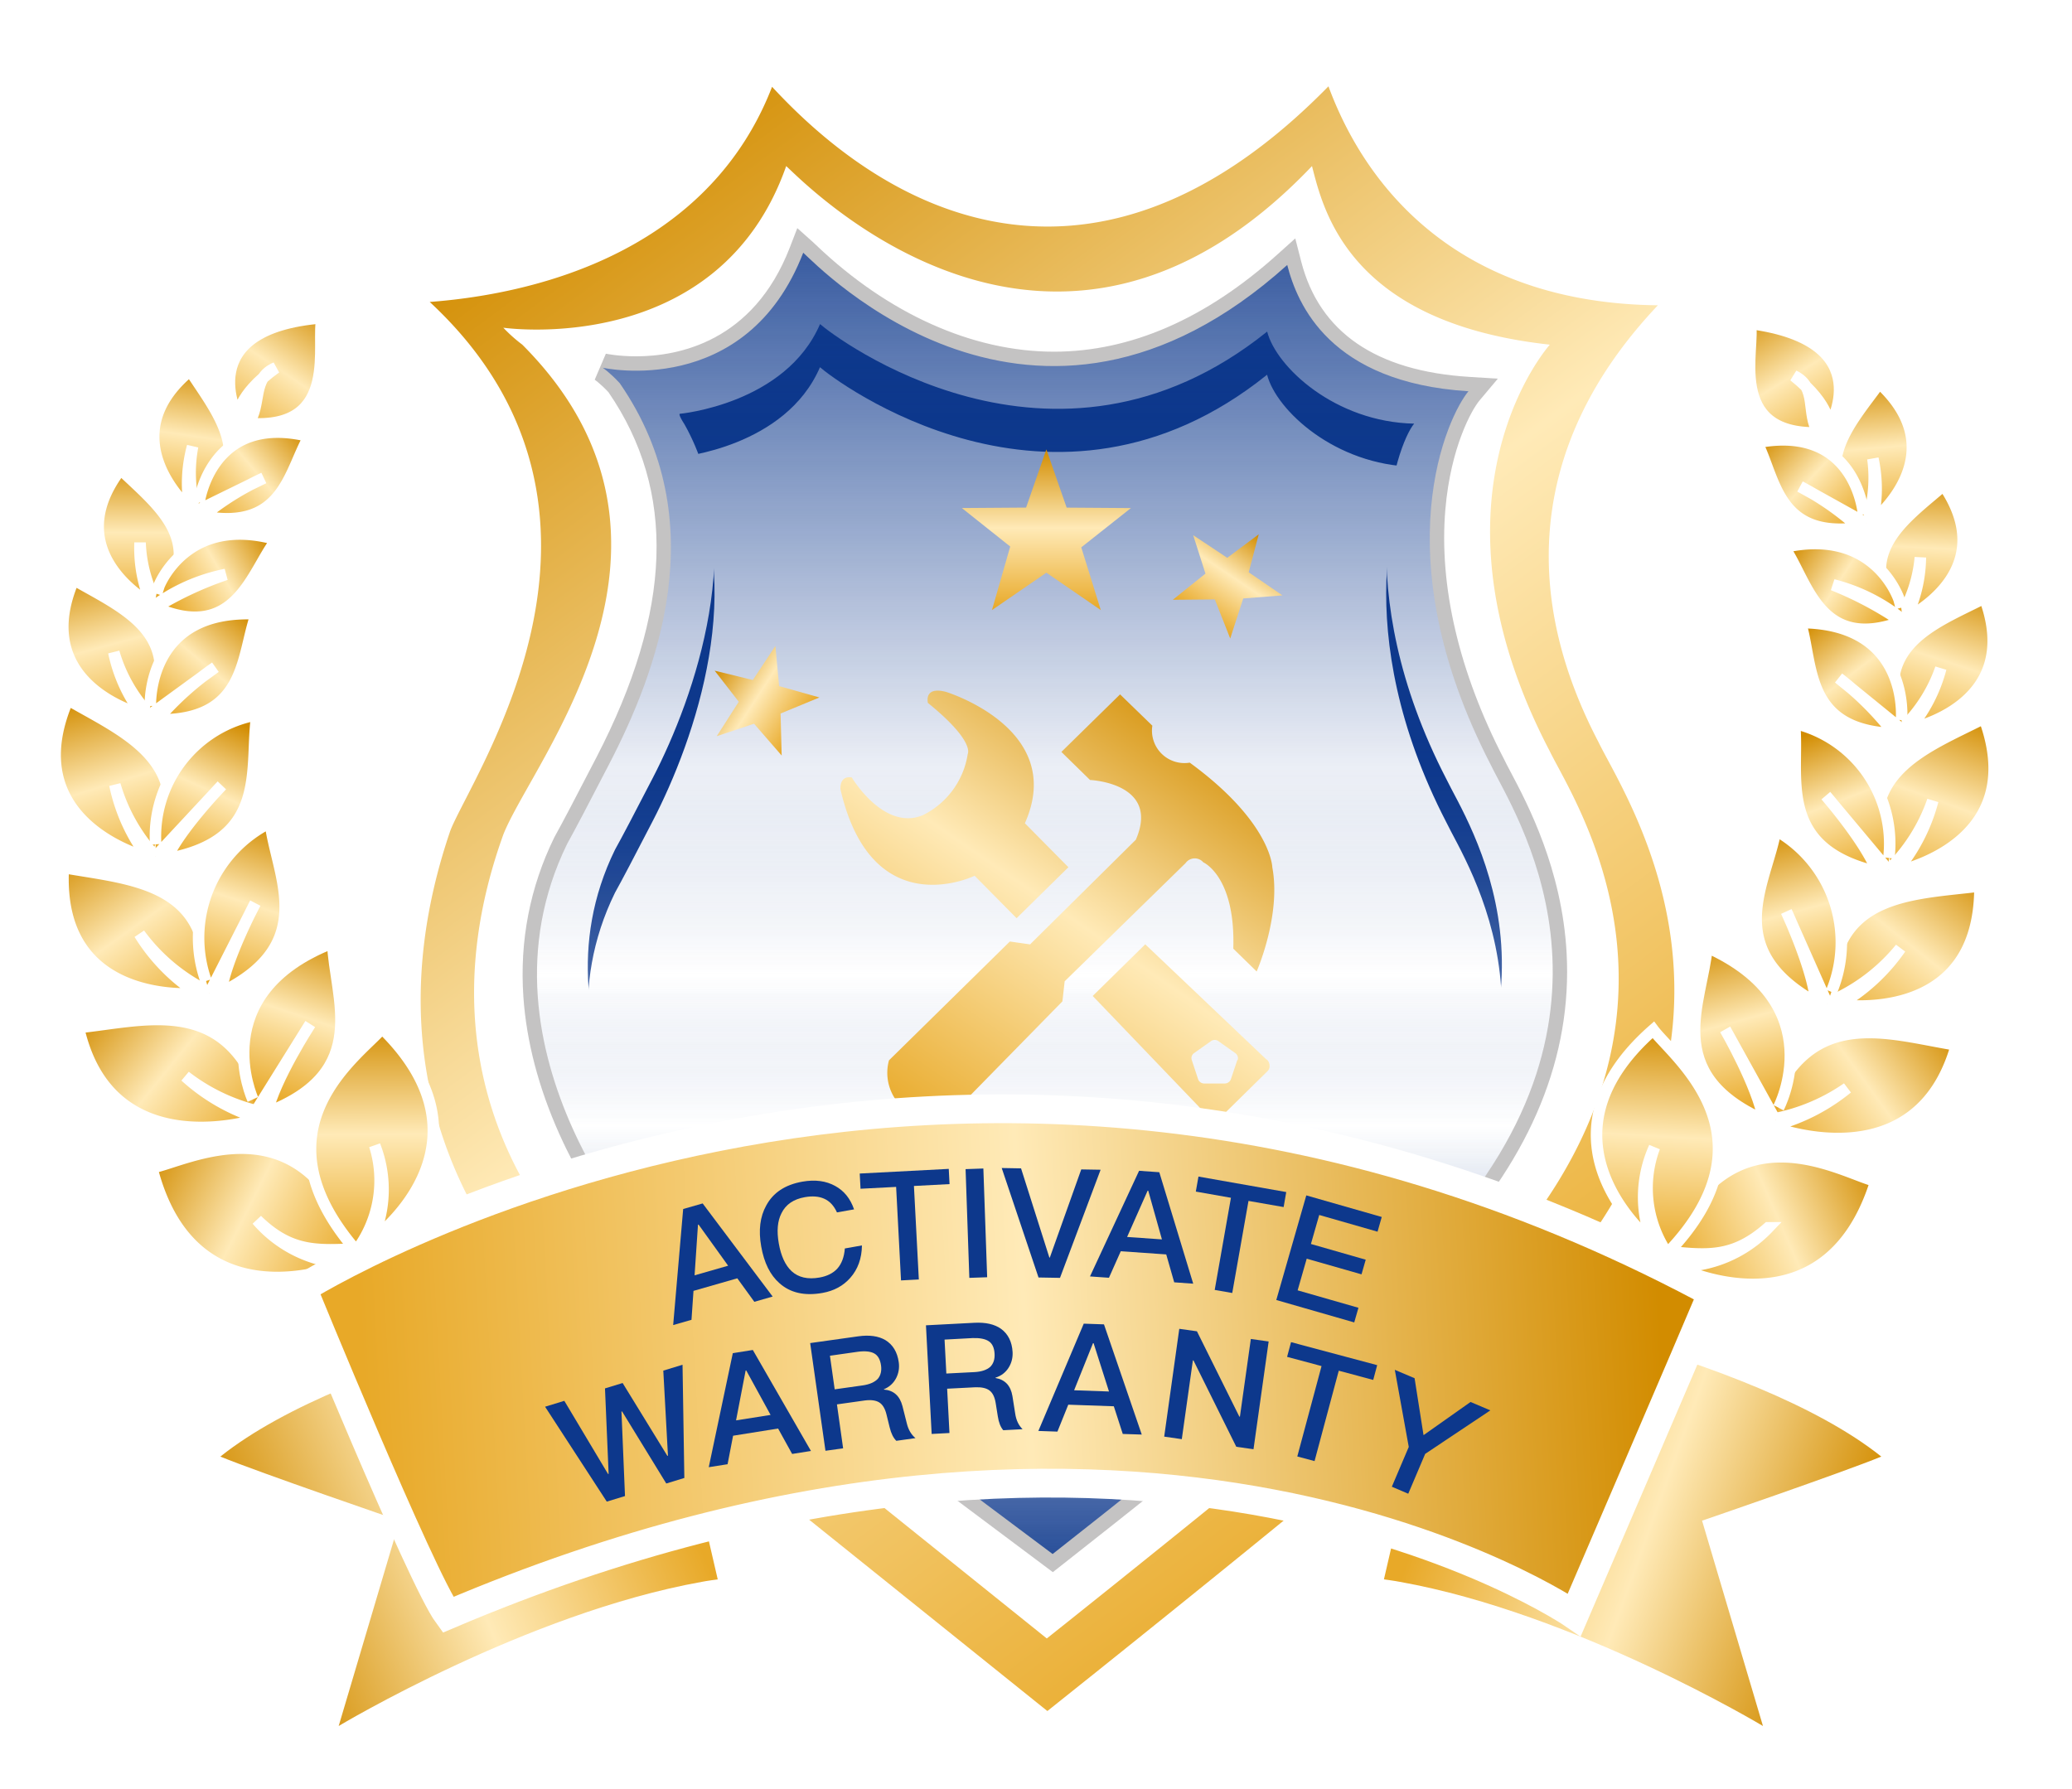 <svg xmlns="http://www.w3.org/2000/svg" xmlns:xlink="http://www.w3.org/1999/xlink" width="144" height="124.341" viewBox="0 0 144 124.341">
  <defs>
    <style>
      .cls-1 {
        fill: rgba(255,255,255,0);
      }

      .cls-10, .cls-11, .cls-12, .cls-13, .cls-14, .cls-15, .cls-16, .cls-17, .cls-18, .cls-19, .cls-2, .cls-20, .cls-21, .cls-22, .cls-23, .cls-24, .cls-25, .cls-26, .cls-27, .cls-28, .cls-29, .cls-30, .cls-31, .cls-32, .cls-33, .cls-34, .cls-35, .cls-36, .cls-41, .cls-7, .cls-8, .cls-9 {
        stroke: #fff;
      }

      .cls-2 {
        stroke-width: 3px;
        fill: url(#linear-gradient);
      }

      .cls-3 {
        fill: #fff;
      }

      .cls-4 {
        fill: url(#linear-gradient-2);
      }

      .cls-5 {
        fill: url(#linear-gradient-3);
      }

      .cls-6 {
        fill: #0d388c;
      }

      .cls-10, .cls-11, .cls-12, .cls-13, .cls-14, .cls-15, .cls-16, .cls-17, .cls-18, .cls-19, .cls-20, .cls-21, .cls-22, .cls-23, .cls-24, .cls-25, .cls-26, .cls-27, .cls-28, .cls-29, .cls-30, .cls-31, .cls-32, .cls-33, .cls-34, .cls-35, .cls-36, .cls-7, .cls-8, .cls-9 {
        stroke-width: 0.8px;
      }

      .cls-7 {
        fill: url(#linear-gradient-4);
      }

      .cls-8 {
        fill: url(#linear-gradient-5);
      }

      .cls-9 {
        fill: url(#linear-gradient-6);
      }

      .cls-10 {
        fill: url(#linear-gradient-7);
      }

      .cls-11 {
        fill: url(#linear-gradient-8);
      }

      .cls-12 {
        fill: url(#linear-gradient-9);
      }

      .cls-13 {
        fill: url(#linear-gradient-10);
      }

      .cls-14 {
        fill: url(#linear-gradient-11);
      }

      .cls-15 {
        fill: url(#linear-gradient-12);
      }

      .cls-16 {
        fill: url(#linear-gradient-13);
      }

      .cls-17 {
        fill: url(#linear-gradient-14);
      }

      .cls-18 {
        fill: url(#linear-gradient-15);
      }

      .cls-19 {
        fill: url(#linear-gradient-16);
      }

      .cls-20 {
        fill: url(#linear-gradient-17);
      }

      .cls-21 {
        fill: url(#linear-gradient-18);
      }

      .cls-22 {
        fill: url(#linear-gradient-19);
      }

      .cls-23 {
        fill: url(#linear-gradient-20);
      }

      .cls-24 {
        fill: url(#linear-gradient-21);
      }

      .cls-25 {
        fill: url(#linear-gradient-22);
      }

      .cls-26 {
        fill: url(#linear-gradient-23);
      }

      .cls-27 {
        fill: url(#linear-gradient-24);
      }

      .cls-28 {
        fill: url(#linear-gradient-25);
      }

      .cls-29 {
        fill: url(#linear-gradient-26);
      }

      .cls-30 {
        fill: url(#linear-gradient-27);
      }

      .cls-31 {
        fill: url(#linear-gradient-28);
      }

      .cls-32 {
        fill: url(#linear-gradient-29);
      }

      .cls-33 {
        fill: url(#linear-gradient-30);
      }

      .cls-34 {
        fill: url(#linear-gradient-31);
      }

      .cls-35 {
        fill: url(#linear-gradient-32);
      }

      .cls-36 {
        fill: url(#linear-gradient-33);
      }

      .cls-37 {
        stroke-linecap: round;
        opacity: 0.9;
        fill: url(#linear-gradient-34);
      }

      .cls-38 {
        fill: url(#linear-gradient-35);
      }

      .cls-39 {
        fill: url(#linear-gradient-36);
      }

      .cls-40 {
        fill: url(#linear-gradient-39);
      }

      .cls-41 {
        stroke-width: 2px;
        fill: url(#linear-gradient-41);
      }

      .cls-42, .cls-43, .cls-44 {
        stroke: none;
      }

      .cls-43 {
        fill: #fff;
      }

      .cls-44 {
        fill: #bebcbc;
      }

      .cls-45 {
        filter: url(#路径_8856);
      }
    </style>
    <linearGradient id="linear-gradient" x1="0.173" y1="0.053" x2="0.731" y2="0.902" gradientUnits="objectBoundingBox">
      <stop offset="0" stop-color="#d28c00"/>
      <stop offset="0.489" stop-color="#ffeab7"/>
      <stop offset="1" stop-color="#e8a928"/>
    </linearGradient>
    <linearGradient id="linear-gradient-2" x1="0.089" y1="0.639" x2="0.867" y2="0.362" xlink:href="#linear-gradient"/>
    <linearGradient id="linear-gradient-3" x1="0.904" y1="0.595" x2="0.148" y2="0.356" xlink:href="#linear-gradient"/>
    <filter id="路径_8856">
      <feOffset dy="3" input="SourceAlpha"/>
      <feGaussianBlur stdDeviation="3" result="blur"/>
      <feFlood flood-color="#001e58" result="color"/>
      <feComposite operator="out" in="SourceGraphic" in2="blur"/>
      <feComposite operator="in" in="color"/>
      <feComposite operator="in" in2="SourceGraphic"/>
    </filter>
    <linearGradient id="linear-gradient-4" x1="0.023" y1="0.067" x2="0.918" y2="0.842" xlink:href="#linear-gradient"/>
    <linearGradient id="linear-gradient-5" x1="0" y1="0" x2="0.965" y2="0.851" xlink:href="#linear-gradient"/>
    <linearGradient id="linear-gradient-6" x1="0.05" y1="0.068" x2="0.976" y2="0.838" xlink:href="#linear-gradient"/>
    <linearGradient id="linear-gradient-7" x1="0" y1="0" x2="0.947" y2="0.846" xlink:href="#linear-gradient"/>
    <linearGradient id="linear-gradient-8" x1="0" y1="0" x2="0.897" y2="0.835" xlink:href="#linear-gradient"/>
    <linearGradient id="linear-gradient-9" x1="0" y1="0" x2="0.965" y2="0.756" xlink:href="#linear-gradient"/>
    <linearGradient id="linear-gradient-10" x1="1" y1="0" x2="0.151" y2="0.928" xlink:href="#linear-gradient"/>
    <linearGradient id="linear-gradient-11" x1="0" y1="0.274" x2="0.981" y2="0.663" xlink:href="#linear-gradient"/>
    <linearGradient id="linear-gradient-12" x1="0.992" y1="0.284" x2="0.056" y2="0.713" xlink:href="#linear-gradient"/>
    <linearGradient id="linear-gradient-13" x1="0.435" y1="-0.021" x2="0.579" y2="0.903" xlink:href="#linear-gradient"/>
    <linearGradient id="linear-gradient-14" x1="0.413" y1="-0.006" x2="0.458" y2="0.939" xlink:href="#linear-gradient"/>
    <linearGradient id="linear-gradient-15" x1="0.422" y1="0.061" x2="0.569" y2="0.928" xlink:href="#linear-gradient"/>
    <linearGradient id="linear-gradient-16" x1="0.46" y1="0.055" x2="0.601" y2="0.936" xlink:href="#linear-gradient"/>
    <linearGradient id="linear-gradient-17" x1="0.363" y1="0.053" x2="0.471" y2="0.91" xlink:href="#linear-gradient"/>
    <linearGradient id="linear-gradient-18" x1="0.404" y1="0.032" x2="0.558" y2="0.947" xlink:href="#linear-gradient"/>
    <linearGradient id="linear-gradient-19" x1="0.023" y1="0.933" x2="0.918" y2="0.158" xlink:href="#linear-gradient"/>
    <linearGradient id="linear-gradient-20" x1="0" y1="1" x2="0.965" y2="0.149" xlink:href="#linear-gradient"/>
    <linearGradient id="linear-gradient-21" x1="0.05" y1="0.932" x2="0.976" y2="0.162" xlink:href="#linear-gradient"/>
    <linearGradient id="linear-gradient-22" x1="0" y1="1" x2="0.947" y2="0.154" xlink:href="#linear-gradient"/>
    <linearGradient id="linear-gradient-23" x1="0" y1="1" x2="0.897" y2="0.165" xlink:href="#linear-gradient"/>
    <linearGradient id="linear-gradient-24" x1="0" y1="1" x2="0.965" y2="0.244" xlink:href="#linear-gradient"/>
    <linearGradient id="linear-gradient-25" x1="0" y1="0" x2="0.849" y2="0.928" xlink:href="#linear-gradient"/>
    <linearGradient id="linear-gradient-26" x1="0" y1="0.726" x2="0.981" y2="0.337" xlink:href="#linear-gradient"/>
    <linearGradient id="linear-gradient-27" x1="0.992" y1="0.716" x2="0.056" y2="0.287" xlink:href="#linear-gradient"/>
    <linearGradient id="linear-gradient-28" x1="0.435" y1="1.021" x2="0.579" y2="0.097" xlink:href="#linear-gradient"/>
    <linearGradient id="linear-gradient-29" x1="0.413" y1="1.006" x2="0.458" y2="0.061" xlink:href="#linear-gradient"/>
    <linearGradient id="linear-gradient-30" x1="0.422" y1="0.939" x2="0.569" y2="0.072" xlink:href="#linear-gradient"/>
    <linearGradient id="linear-gradient-31" x1="0.46" y1="0.945" x2="0.601" y2="0.064" xlink:href="#linear-gradient"/>
    <linearGradient id="linear-gradient-32" x1="0.363" y1="0.947" x2="0.471" y2="0.09" xlink:href="#linear-gradient"/>
    <linearGradient id="linear-gradient-33" x1="0.404" y1="0.968" x2="0.558" y2="0.053" xlink:href="#linear-gradient"/>
    <linearGradient id="linear-gradient-34" x1="0.5" y1="-0.034" x2="0.5" y2="1" gradientUnits="objectBoundingBox">
      <stop offset="0" stop-color="#0d388c"/>
      <stop offset="0.418" stop-color="#0d388c" stop-opacity="0.09"/>
      <stop offset="0.57" stop-color="#fff" stop-opacity="0.251"/>
      <stop offset="0.68" stop-color="#0d388c" stop-opacity="0"/>
      <stop offset="1" stop-color="#0d388c"/>
    </linearGradient>
    <linearGradient id="linear-gradient-35" x1="0.782" y1="0" x2="0.103" y2="0.981" xlink:href="#linear-gradient"/>
    <linearGradient id="linear-gradient-36" x1="0.5" y1="0" x2="0.5" y2="1" xlink:href="#linear-gradient"/>
    <linearGradient id="linear-gradient-39" x1="0.5" y1="1" x2="0.5" y2="0" xlink:href="#linear-gradient"/>
    <linearGradient id="linear-gradient-41" x1="0.969" y1="0.596" x2="0.036" y2="0.623" xlink:href="#linear-gradient"/>
  </defs>
  <g id="组_2173" data-name="组 2173" transform="translate(-1374 -811.023)">
    <rect id="矩形_1458" data-name="矩形 1458" class="cls-1" width="144" height="120" transform="translate(1374 813)"/>
    <g id="组_2133" data-name="组 2133" transform="translate(98.986 -278.884)">
      <path id="路径_8854" data-name="路径 8854" class="cls-2" d="M6072.138-2535.094s22.408,1.336,27.02-16.483c1.337,1.18,18.132,24.5,39.961,0,.891,3.43,5.324,18.266,25.974,16.483-1.782,2.094-16.173,12.92-6.527,31.341,1.938,4.01,13.655,21.25-4.9,41.142-5.947,5.925-34.749,28.8-34.749,28.8L6084.9-2461.14s-16.841-12.852-8.91-36.219c1.315-3.8,14.724-22.3-2.361-36.4A12.024,12.024,0,0,1,6072.138-2535.094Z" transform="translate(-4771.117 3644.577)"/>
      <path id="路径_8855" data-name="路径 8855" class="cls-3" d="M6075.611-2538.856s14.954,2.168,19.66-11.235c1.179,1.041,18.364,19.089,36.542,0,.785,3.024,2.514,10.882,16.528,12.413-1.571,1.846-8.5,12.025,0,28.267,1.709,3.535,12.039,18.736-4.32,36.275-5.245,5.224-30.639,25.394-30.639,25.394l-29.99-24.1s-15.178-11.235-7.78-31.781c2.034-5.19,14.967-20.379,1.316-34.057A10.532,10.532,0,0,1,6075.611-2538.856Z" transform="translate(-4765.618 3651.543)"/>
      <g id="路径_8858" data-name="路径 8858" class="cls-4" transform="translate(-4773.186 3658.22)">
        <path class="cls-42" d="M 6070.049 -2446.154 L 6070.78 -2448.618 L 6074.74 -2461.973 C 6072.251 -2462.831 6065.419 -2465.2 6063.135 -2466.136 L 6061.561 -2466.782 L 6062.89 -2467.843 C 6065.018 -2469.542 6067.956 -2471.187 6071.624 -2472.733 C 6074.527 -2473.956 6077.898 -2475.124 6081.644 -2476.204 C 6088.007 -2478.04 6093.338 -2479.003 6093.392 -2479.012 L 6094.328 -2479.18 L 6094.542 -2478.253 L 6099.055 -2458.751 L 6099.303 -2457.68 L 6098.213 -2457.534 C 6097.911 -2457.494 6097.366 -2457.416 6097.188 -2457.378 L 6097.171 -2457.374 L 6097.154 -2457.371 C 6090.983 -2456.269 6084.55 -2453.643 6080.241 -2451.634 C 6075.548 -2449.447 6072.285 -2447.496 6072.253 -2447.476 L 6070.049 -2446.154 Z"/>
        <path class="cls-43" d="M 6071.738 -2448.334 C 6071.738 -2448.334 6084.811 -2456.182 6096.978 -2458.355 C 6097.261 -2458.416 6098.081 -2458.526 6098.081 -2458.526 L 6093.568 -2478.028 C 6093.568 -2478.028 6072.527 -2474.258 6063.514 -2467.062 C 6066.272 -2465.931 6075.971 -2462.607 6075.971 -2462.607 L 6071.738 -2448.334 M 6068.36 -2443.976 L 6073.509 -2461.34 C 6070.548 -2462.364 6064.823 -2464.363 6062.755 -2465.211 L 6059.608 -2466.502 L 6062.266 -2468.625 C 6066.21 -2471.774 6072.637 -2474.647 6081.367 -2477.165 C 6087.779 -2479.015 6092.996 -2479.958 6093.215 -2479.997 L 6095.087 -2480.332 L 6095.517 -2478.479 L 6100.525 -2456.834 L 6098.345 -2456.543 C 6097.952 -2456.491 6097.509 -2456.424 6097.398 -2456.4 L 6097.33 -2456.387 C 6092.536 -2455.53 6086.78 -2453.577 6080.686 -2450.738 C 6076.036 -2448.572 6072.799 -2446.638 6072.767 -2446.619 L 6068.36 -2443.976 Z"/>
      </g>
      <g id="路径_8853" data-name="路径 8853" class="cls-5" transform="translate(-4692.32 3658.22)">
        <path class="cls-42" d="M 6091.545 -2446.153 L 6089.341 -2447.476 C 6089.303 -2447.499 6086.042 -2449.448 6081.354 -2451.634 C 6077.044 -2453.643 6070.611 -2456.269 6064.44 -2457.371 L 6064.423 -2457.374 L 6064.406 -2457.378 C 6064.229 -2457.416 6063.684 -2457.494 6063.382 -2457.534 L 6062.292 -2457.68 L 6062.54 -2458.751 L 6067.053 -2478.253 L 6067.267 -2479.18 L 6068.203 -2479.012 C 6068.256 -2479.003 6073.588 -2478.04 6079.951 -2476.204 C 6083.697 -2475.124 6087.068 -2473.956 6089.971 -2472.733 C 6093.639 -2471.187 6096.577 -2469.542 6098.705 -2467.843 L 6100.034 -2466.782 L 6098.46 -2466.136 C 6096.175 -2465.2 6089.343 -2462.831 6086.854 -2461.973 L 6090.814 -2448.618 L 6091.545 -2446.153 Z"/>
        <path class="cls-43" d="M 6089.856 -2448.334 L 6085.624 -2462.607 C 6085.624 -2462.607 6095.322 -2465.931 6098.081 -2467.062 C 6089.068 -2474.258 6068.027 -2478.028 6068.027 -2478.028 L 6063.514 -2458.526 C 6063.514 -2458.526 6064.333 -2458.416 6064.616 -2458.355 C 6076.783 -2456.182 6089.856 -2448.334 6089.856 -2448.334 M 6093.235 -2443.972 L 6088.827 -2446.619 C 6088.774 -2446.65 6085.544 -2448.578 6080.909 -2450.738 C 6074.814 -2453.577 6069.059 -2455.53 6064.265 -2456.387 L 6064.196 -2456.4 C 6064.085 -2456.424 6063.643 -2456.491 6063.25 -2456.543 L 6061.07 -2456.834 L 6061.565 -2458.977 L 6066.507 -2480.332 L 6068.379 -2479.997 C 6068.599 -2479.958 6073.815 -2479.015 6080.228 -2477.165 C 6088.958 -2474.647 6095.384 -2471.774 6099.329 -2468.625 L 6101.987 -2466.502 L 6098.839 -2465.211 C 6096.771 -2464.363 6091.046 -2462.364 6088.085 -2461.34 L 6093.235 -2443.972 Z"/>
      </g>
      <g data-type="innerShadowGroup">
        <path id="路径_8856-2" data-name="路径 8856" class="cls-6" d="M6080.646-2542.16s7.349-.668,9.745-6.237c.951.85,16.193,12.484,31.073.522.633,2.468,4.729,6.288,10.217,6.4-1.267,1.507-4.616,11.453,2.239,24.709,1.377,2.885,9.705,15.292-3.483,29.607-4.227,4.264-23.936,19.729-23.936,19.729l-24.939-18.671s-11.8-12.729-5.422-25.758c.521-.936,1.306-2.438,2.621-4.979,2.963-5.719,6.725-16.548,2.216-24.577C6080.489-2542.175,6080.646-2542.16,6080.646-2542.16Z" transform="translate(-4758.385 3660.831)"/>
        <g class="cls-45" transform="matrix(1, 0, 0, 1, 1275.01, 1089.91)">
          <path id="路径_8856-3" data-name="路径 8856" class="cls-3" d="M6080.646-2542.16s7.349-.668,9.745-6.237c.951.85,16.193,12.484,31.073.522.633,2.468,4.729,6.288,10.217,6.4-1.267,1.507-4.616,11.453,2.239,24.709,1.377,2.885,9.705,15.292-3.483,29.607-4.227,4.264-23.936,19.729-23.936,19.729l-24.939-18.671s-11.8-12.729-5.422-25.758c.521-.936,1.306-2.438,2.621-4.979,2.963-5.719,6.725-16.548,2.216-24.577C6080.489-2542.175,6080.646-2542.16,6080.646-2542.16Z" transform="translate(-6033.4 2570.92)"/>
        </g>
      </g>
      <g id="组_2126" data-name="组 2126" transform="translate(287.689 117.145)">
        <path id="路径_8840" data-name="路径 8840" class="cls-7" d="M12.135,7.4S1.515,10.2,0,.21C4.879.05,10.885-1.5,12.613,7.049A13.323,13.323,0,0,1,7.165,4.107,13.453,13.453,0,0,0,12.135,7.4Z" transform="matrix(0.998, -0.07, 0.07, 0.998, 992.762, 1043.981)"/>
        <path id="路径_8842" data-name="路径 8842" class="cls-8" d="M10.969,6.76S1.474,9.861,0,.141C4.747-.014,10.551-1.094,11.434,6.42a12.967,12.967,0,0,1-5.3-2.863A13.09,13.09,0,0,0,10.969,6.76Z" transform="matrix(0.978, 0.208, -0.208, 0.978, 991.756, 1032.926)"/>
        <path id="路径_8844" data-name="路径 8844" class="cls-9" d="M10.547,6.5S1.418,9.481,0,.136C4.565-.013,10.145-1.052,10.994,6.173A12.466,12.466,0,0,1,5.9,3.421,12.585,12.585,0,0,0,10.547,6.5Z" transform="matrix(0.848, 0.53, -0.53, 0.848, 992.119, 1021.284)"/>
        <path id="路径_8847" data-name="路径 8847" class="cls-10" d="M9.007,5.55S1.211,8.1,0,.116C3.9-.011,8.663-.9,9.389,5.271a10.645,10.645,0,0,1-4.353-2.35A10.747,10.747,0,0,0,9.007,5.55Z" transform="matrix(0.848, 0.53, -0.53, 0.848, 992.512, 1012.954)"/>
        <path id="路径_8848" data-name="路径 8848" class="cls-11" d="M8.241,5.078S1.108,7.408,0,.106C3.567-.01,7.927-.822,8.59,4.823A9.74,9.74,0,0,1,4.607,2.673,9.833,9.833,0,0,0,8.241,5.078Z" transform="matrix(0.695, 0.719, -0.719, 0.695, 995.779, 1005.309)"/>
        <path id="路径_8850" data-name="路径 8850" class="cls-12" d="M8.241,5.078S1.108,7.408,0,.106C3.567-.01,7.927-.822,8.59,4.823A9.74,9.74,0,0,1,4.607,2.673,9.833,9.833,0,0,0,8.241,5.078Z" transform="translate(1000.63 998.465) rotate(59)"/>
        <path id="路径_8837" data-name="路径 8837" class="cls-13" d="M6061.794-2524.2s-3.364-6.2,5.859-6.923c-.506,1.6,1.368,7.859-5.142,7.348.939-1.307.2-3.173,1.91-3.871C6061.7-2525.693,6061.794-2524.2,6061.794-2524.2Z" transform="translate(-5057.927 3525.974)"/>
        <path id="路径_8838" data-name="路径 8838" class="cls-14" d="M14.39,6.991S4.457,13.17,0,2.295c2.243-.716,9.718-6.5,14.874,3.605-2.743.527-4.53.884-7.13-1.027A8.676,8.676,0,0,0,14.39,6.991Z" transform="translate(998.194 1051.662) rotate(8)"/>
        <path id="路径_8839" data-name="路径 8839" class="cls-15" d="M1.091,6.865S10.556,12.872,15.013,2C12.769,1.281,5.156-3.966,0,6.141A8.081,8.081,0,0,0,7.269,4.576,8.388,8.388,0,0,1,1.091,6.865Z" transform="translate(1006.399 1057.411) rotate(-68)"/>
        <path id="路径_8841" data-name="路径 8841" class="cls-16" d="M2.85,12.221h0S-3.563,7.173,2.85,0C4.715,3.372,9.4,6.736,4.145,12.58c-.6-2.3-.122-6.835-.122-6.835s-.465,5.385-.619,7.18" transform="matrix(0.891, 0.454, -0.454, 0.891, 1007.909, 1037.003)"/>
        <path id="路径_8843" data-name="路径 8843" class="cls-17" d="M2.293,11.891h0A8.945,8.945,0,0,1,2.293,0c1.815,3.281,6.372,6.554,1.26,12.24-.587-2.233-.12-6.65-.12-6.65l-.6,6.986" transform="matrix(0.927, 0.375, -0.375, 0.927, 1003.98, 1029.074)"/>
        <path id="路径_8845" data-name="路径 8845" class="cls-18" d="M2.2,11.432h0A8.6,8.6,0,0,1,2.2,0C3.95,3.154,8.331,6.3,3.416,11.768,2.852,9.621,3.3,5.375,3.3,5.375s-.435,5.038-.579,6.717" transform="matrix(0.788, 0.616, -0.616, 0.788, 1003.452, 1021.09)"/>
        <path id="路径_8846" data-name="路径 8846" class="cls-19" d="M2.37,9.763h0S-2.963,5.549,2.37,0C3.861,2.694,7.6,5.381,3.4,10.05a20.828,20.828,0,0,1-.1-5.46s-.371,4.3-.494,5.736" transform="translate(1003.59 1013.644) rotate(49)"/>
        <path id="路径_8849" data-name="路径 8849" class="cls-20" d="M2.085,9.156l-.433-.372S-2.213,5.083,1.881,0c1.364,2.465,5.54,5.38,1.054,9.617a24.482,24.482,0,0,1-.2-5.417A12.563,12.563,0,0,0,2.8,9.624" transform="translate(1005.814 1008.537) rotate(67)"/>
        <path id="路径_8851" data-name="路径 8851" class="cls-21" d="M2.217,8.933h0s-4.989-3.94,0-8.933C3.581,2.465,7,4.924,3.163,9.2a19.057,19.057,0,0,1-.09-5s-.34,3.936-.452,5.248" transform="translate(1007.674 1001.195) rotate(59)"/>
      </g>
      <g id="组_2131" data-name="组 2131" transform="translate(1386.459 1111.86) rotate(3)">
        <path id="路径_8840-2" data-name="路径 8840" class="cls-22" d="M12.135.362S1.515-2.44,0,7.55C4.879,7.71,10.885,9.261,12.613.71A13.323,13.323,0,0,0,7.165,3.653,13.453,13.453,0,0,1,12.135.362Z" transform="matrix(-0.998, -0.07, 0.07, -0.998, 26.619, 56.867)"/>
        <path id="路径_8842-2" data-name="路径 8842" class="cls-23" d="M10.969.471S1.474-2.631,0,7.089C4.747,7.244,10.551,8.325,11.434.81a12.967,12.967,0,0,0-5.3,2.863A13.09,13.09,0,0,1,10.969.471Z" transform="matrix(-0.978, 0.208, -0.208, -0.978, 29.67, 45.143)"/>
        <path id="路径_8844-2" data-name="路径 8844" class="cls-24" d="M10.547.453S1.418-2.53,0,6.816C4.565,6.965,10.145,8,10.994.779A12.466,12.466,0,0,0,5.9,3.531,12.585,12.585,0,0,1,10.547.453Z" transform="matrix(-0.848, 0.53, -0.53, -0.848, 31.487, 32.325)"/>
        <path id="路径_8847-2" data-name="路径 8847" class="cls-25" d="M9.007.387S1.211-2.16,0,5.821C3.9,5.948,8.663,6.835,9.389.665a10.645,10.645,0,0,0-4.353,2.35A10.747,10.747,0,0,1,9.007.387Z" transform="matrix(-0.848, 0.53, -0.53, -0.848, 30.556, 23.133)"/>
        <path id="路径_8848-2" data-name="路径 8848" class="cls-26" d="M8.241.354S1.108-1.977,0,5.326c3.567.116,7.927.928,8.59-4.717A9.74,9.74,0,0,0,4.607,2.759,9.833,9.833,0,0,1,8.241.354Z" transform="matrix(-0.695, 0.719, -0.719, -0.695, 28.051, 14.227)"/>
        <path id="路径_8850-2" data-name="路径 8850" class="cls-27" d="M8.241.354S1.108-1.977,0,5.326c3.567.116,7.927.928,8.59-4.717A9.74,9.74,0,0,0,4.607,2.759,9.833,9.833,0,0,1,8.241.354Z" transform="translate(23.949 6.408) rotate(121)"/>
        <path id="路径_8837-2" data-name="路径 8837" class="cls-28" d="M6067.056-2524.2s3.364-6.2-5.859-6.923c.506,1.6-1.368,7.859,5.142,7.348-.939-1.307-.2-3.173-1.91-3.871C6067.154-2525.693,6067.056-2524.2,6067.056-2524.2Z" transform="translate(-6051.001 2531.119)"/>
        <path id="路径_8838-2" data-name="路径 8838" class="cls-29" d="M14.39,1.748S4.457-4.431,0,6.444c2.243.716,9.718,6.5,14.874-3.605-2.743-.527-4.53-.884-7.13,1.027A8.676,8.676,0,0,1,14.39,1.748Z" transform="translate(22.944 65.461) rotate(172)"/>
        <path id="路径_8839-2" data-name="路径 8839" class="cls-30" d="M1.091,1.655s9.465-6.007,13.922,4.868C12.769,7.239,5.156,12.486,0,2.379A8.081,8.081,0,0,1,7.269,3.944,8.388,8.388,0,0,0,1.091,1.655Z" transform="translate(5.624 65.748) rotate(-112)"/>
        <path id="路径_8841-2" data-name="路径 8841" class="cls-31" d="M2.85.7h0s-6.413,5.048,0,12.221C4.715,9.554,9.4,6.19,4.145.345c-.6,2.3-.122,6.835-.122,6.835S3.558,1.795,3.4,0" transform="matrix(-0.891, 0.454, -0.454, -0.891, 17.882, 53.665)"/>
        <path id="路径_8843-2" data-name="路径 8843" class="cls-32" d="M2.293.686h0a8.945,8.945,0,0,0,0,11.891C4.109,9.3,8.665,6.023,3.553.336c-.587,2.233-.12,6.65-.12,6.65L2.831,0" transform="translate(20.654 45.88) rotate(158)"/>
        <path id="路径_8845-2" data-name="路径 8845" class="cls-33" d="M2.2.66h0a8.6,8.6,0,0,0,0,11.432C3.95,8.937,8.331,5.79,3.416.323,2.852,2.471,3.3,6.717,3.3,6.717S2.867,1.679,2.722,0" transform="matrix(-0.788, 0.616, -0.616, -0.788, 23.914, 35.763)"/>
        <path id="路径_8846-2" data-name="路径 8846" class="cls-34" d="M2.37.563h0s-5.333,4.214,0,9.763C3.861,7.632,7.6,4.945,3.4.276a20.828,20.828,0,0,0-.1,5.46S2.935,1.434,2.812,0" transform="translate(24.126 25.564) rotate(131)"/>
        <path id="路径_8849-2" data-name="路径 8849" class="cls-35" d="M2.085.467,1.652.84s-3.865,3.7.229,8.784C3.245,7.159,7.421,4.243,2.935.006a24.482,24.482,0,0,0-.2,5.417A12.563,12.563,0,0,1,2.8,0" transform="matrix(-0.391, 0.921, -0.921, -0.391, 22.967, 17.442)"/>
        <path id="路径_8851-2" data-name="路径 8851" class="cls-36" d="M2.217.515h0s-4.989,3.94,0,8.933C3.581,6.983,7,4.525,3.163.253a19.057,19.057,0,0,0-.089,5S2.734,1.312,2.621,0" transform="translate(20.347 11.207) rotate(121)"/>
      </g>
      <g id="路径_8872" data-name="路径 8872" class="cls-37" transform="translate(-4761.917 3656.305)">
        <path class="cls-42" d="M 6110.094 -2457.744 L 6109.787 -2457.974 L 6082.075 -2478.721 L 6082.039 -2478.749 L 6082.008 -2478.782 C 6081.872 -2478.929 6078.648 -2482.44 6076.25 -2487.799 C 6074.837 -2490.957 6074.015 -2494.096 6073.804 -2497.129 C 6073.541 -2500.936 6074.246 -2504.581 6075.9 -2507.963 L 6075.906 -2507.975 L 6075.912 -2507.987 C 6076.497 -2509.036 6077.384 -2510.736 6078.818 -2513.506 C 6084.21 -2523.916 6084.468 -2532.404 6079.606 -2539.454 C 6078.989 -2540.115 6078.544 -2540.418 6078.54 -2540.421 L 6078.927 -2541.324 C 6078.936 -2541.322 6079.823 -2541.129 6081.14 -2541.129 C 6084.165 -2541.129 6089.635 -2542.153 6092.288 -2549.012 L 6092.548 -2549.686 L 6093.087 -2549.204 C 6093.138 -2549.159 6093.209 -2549.091 6093.308 -2548.996 C 6098.407 -2544.13 6104.396 -2541.451 6110.172 -2541.451 C 6115.626 -2541.451 6120.97 -2543.772 6126.057 -2548.351 L 6126.67 -2548.903 L 6126.875 -2548.103 C 6128.197 -2542.948 6132.282 -2540.121 6139.018 -2539.7 L 6140.007 -2539.638 L 6139.37 -2538.879 C 6138.809 -2538.212 6137.27 -2535.505 6136.885 -2531.052 C 6136.417 -2525.63 6137.839 -2519.536 6141 -2513.426 L 6141.003 -2513.419 L 6141.006 -2513.411 C 6141.122 -2513.17 6141.289 -2512.854 6141.483 -2512.488 C 6142.71 -2510.168 6144.995 -2505.85 6145.308 -2500.138 C 6145.691 -2493.11 6142.915 -2486.32 6137.053 -2479.958 L 6137.046 -2479.951 L 6137.04 -2479.945 C 6132.375 -2475.239 6111.291 -2458.683 6110.396 -2457.98 L 6110.094 -2457.744 Z"/>
        <path class="cls-44" d="M 6092.754 -2548.831 C 6088.796 -2538.598 6078.817 -2540.836 6078.818 -2540.836 C 6078.818 -2540.836 6079.311 -2540.508 6079.997 -2539.768 C 6086.64 -2530.169 6082.554 -2519.632 6079.262 -2513.276 C 6077.801 -2510.453 6076.929 -2508.784 6076.349 -2507.743 C 6069.268 -2493.266 6082.375 -2479.122 6082.375 -2479.122 L 6110.087 -2458.374 C 6110.087 -2458.374 6131.988 -2475.559 6136.685 -2480.297 C 6151.339 -2496.203 6142.086 -2509.99 6140.555 -2513.196 C 6132.938 -2527.926 6137.58 -2537.527 6138.987 -2539.201 C 6129.355 -2539.803 6127.094 -2545.237 6126.391 -2547.979 C 6108.795 -2532.142 6093.81 -2547.887 6092.754 -2548.831 M 6092.342 -2550.54 L 6093.42 -2549.577 C 6093.477 -2549.526 6093.551 -2549.456 6093.653 -2549.358 C 6098.659 -2544.581 6104.526 -2541.951 6110.172 -2541.951 C 6115.499 -2541.951 6120.73 -2544.229 6125.722 -2548.722 L 6126.95 -2549.827 L 6127.36 -2548.227 C 6128.622 -2543.306 6132.554 -2540.605 6139.049 -2540.199 L 6141.028 -2540.075 L 6139.752 -2538.557 C 6139.22 -2537.924 6137.756 -2535.333 6137.383 -2531.008 C 6136.923 -2525.682 6138.327 -2519.681 6141.443 -2513.656 L 6141.458 -2513.627 C 6141.568 -2513.395 6141.733 -2513.083 6141.925 -2512.721 C 6143.082 -2510.535 6145.488 -2505.987 6145.807 -2500.166 C 6146.199 -2492.998 6143.377 -2486.085 6137.42 -2479.619 L 6137.395 -2479.593 C 6132.708 -2474.865 6111.601 -2458.29 6110.704 -2457.587 L 6110.101 -2457.114 L 6109.488 -2457.573 L 6081.703 -2478.375 L 6081.642 -2478.442 C 6081.503 -2478.591 6078.225 -2482.161 6075.793 -2487.595 C 6074.357 -2490.807 6073.52 -2494.003 6073.306 -2497.095 C 6073.036 -2500.99 6073.757 -2504.721 6075.451 -2508.183 L 6075.476 -2508.23 C 6076.057 -2509.274 6076.942 -2510.97 6078.374 -2513.736 C 6083.665 -2523.951 6083.94 -2532.262 6079.215 -2539.139 C 6078.659 -2539.731 6078.263 -2540.004 6078.259 -2540.007 L 6078.264 -2540.004 L 6079.037 -2541.812 C 6079.043 -2541.811 6079.886 -2541.629 6081.14 -2541.629 C 6084.037 -2541.629 6089.276 -2542.611 6091.821 -2549.192 L 6092.342 -2550.54 Z"/>
      </g>
      <path id="路径_8871" data-name="路径 8871" class="cls-38" d="M158.94,141.992s2.243.972,2.08,6l1.625,1.584s1.713-3.9,1.088-7.234c0,0-.054-3.127-5.738-7.281a2.257,2.257,0,0,1-2.6-2.57l-2.243-2.176-4.079,4,1.992,1.951s4.9.2,3.182,4.154l-7.349,7.274-1.407-.2-8.4,8.26a3.274,3.274,0,0,0,.891,3.229,3.719,3.719,0,0,0,2.923,1.081l8.24-8.41.156-1.394,8.4-8.212a.782.782,0,0,1,1.244-.048Zm-15.908.918,2.929,2.963,3.6-3.542-3.025-3.058c2.93-6.567-5.48-9.13-5.48-9.13-1.57-.415-1.258.768-1.258.768,3.29,2.665,2.767,3.542,2.767,3.542a5.711,5.711,0,0,1-3.127,4.263c-2.713,1.115-4.929-2.624-4.929-2.624-.891-.15-.789.823-.789.823,2.2,9.518,9.341,6,9.341,6Zm20.314,12.808-8.444-8.029-3.651,3.59,8.016,8.362a.748.748,0,0,0,.462.238.6.6,0,0,0,.387-.143l3.29-3.236a.49.49,0,0,0,.136-.381.606.606,0,0,0-.2-.435Zm-2.04,0-.456,1.36a.462.462,0,0,1-.4.285H158.98a.449.449,0,0,1-.4-.285l-.449-1.36a.421.421,0,0,1,.156-.462l1.19-.843a.442.442,0,0,1,.5,0l1.19.843a.435.435,0,0,1,.156.489Z" transform="translate(1199.705 1007.86)"/>
      <path id="路径_8873" data-name="路径 8873" class="cls-39" d="M70.291,86.322l1.41,4.049,4.464.032-3.449,2.731,1.357,4.36-3.782-2.6-3.782,2.6,1.269-4.418L64.417,90.4l4.464-.032Z" transform="translate(1277.444 1034.822)"/>
      <path id="路径_8874" data-name="路径 8874" class="cls-39" d="M3.74,0l.9,2.578,2.842.02-2.2,1.739.864,2.776L3.74,5.459,1.332,7.113,2.14,4.3,0,2.6l2.842-.02Z" transform="translate(1329.664 1129.14) rotate(-34)"/>
      <path id="路径_8876" data-name="路径 8876" class="cls-39" d="M3.74,0l.9,2.578L7.48,2.6l-2.2,1.739.864,2.776L3.74,5.46,1.332,7.114,2.14,4.3,0,2.6l2.842-.02Z" transform="matrix(0.545, -0.839, 0.839, 0.545, 1322.644, 1139.666)"/>
      <path id="路径_8877" data-name="路径 8877" class="cls-40" d="M3.74,7.113l.9-2.578,2.842-.02-2.2-1.739L6.147,0,3.74,1.654,1.332,0,2.14,2.813,0,4.515l2.842.02Z" transform="translate(1361.617 1135.037) rotate(-146)"/>
      <path id="路径_8878" data-name="路径 8878" class="cls-40" d="M3.74,7.114l.9-2.578,2.842-.02-2.2-1.739L6.148,0,3.74,1.654,1.332,0,2.14,2.813,0,4.515l2.842.02Z" transform="matrix(-0.545, -0.839, 0.839, -0.545, 1366.649, 1143.541)"/>
      <g id="组_2132" data-name="组 2132">
        <path id="路径_8857" data-name="路径 8857" class="cls-41" d="M6070.2-2477.178s44.459-28.08,97.384,0c.062.032.327.175.592.318-1.047,2.517-9.59,22.38-9.59,22.38s-29.889-20.6-78.278,0C6078.455-2457,6070.2-2477.178,6070.2-2477.178Z" transform="translate(-4774.163 3656.64)"/>
        <path id="A" class="cls-6" d="M3.754,4.825l1.354-.388L9.973,10.91,8.7,11.275,7.516,9.642l-3.045.873-.139,2.012-1.273.365Zm.793,4.61,2.332-.669L4.824,5.906l-.041.012Z" transform="translate(1318.739 1169.124)"/>
        <path id="W" class="cls-6" d="M1.084,6.609,2.421,6.2,5.46,11.286l.041-.012L5.247,5.336l1.226-.375,3.11,5.064.041-.012L9.3,4.1l1.337-.409.125,7.871-1.256.384L6.434,6.934l-.041.012.245,5.873-1.266.387Z" transform="translate(1311.812 1181.083)"/>
        <path id="C" class="cls-6" d="M4.552,4.037q1.325-.234,2.291.306.917.505,1.3,1.621l-1.189.21q-.317-.7-.888-.951-.549-.247-1.342-.108Q3.542,5.323,3.1,6.229q-.417.805-.189,2.1.232,1.314.889,1.93.718.659,1.939.443.793-.14,1.236-.616.458-.511.527-1.405L8.69,8.47q-.019,1.359-.808,2.251-.734.839-1.944,1.053-1.857.327-2.981-.679-.968-.851-1.267-2.552-.3-1.68.348-2.847Q2.758,4.353,4.552,4.037Z" transform="translate(1326.227 1168.01)"/>
        <path id="a-2" data-name="a" class="cls-6" d="M3.409,4.3,4.8,4.08,8.84,11.1l-1.308.207L6.556,9.54l-3.128.5-.383,1.981-1.308.207Zm.225,4.673,2.4-.379L4.34,5.5,4.3,5.511Z" transform="translate(1322.534 1179.668)"/>
        <path id="T" class="cls-6" d="M.344,3.891l6.188-.324.055,1.058-2.475.13.34,6.5-1.238.065-.34-6.5L.4,4.948Z" transform="translate(1334.419 1167.592)"/>
        <path id="r" class="cls-6" d="M1.226,4.52l3.336-.469q1.164-.164,1.887.259.784.478.933,1.538.081.577-.169,1.083-.275.552-.862.8l0,.021Q7.361,7.83,7.64,8.9l.3,1.189q.159.673.606,1.038l-1.332.187q-.309-.3-.462-.93l-.224-.91q-.15-.61-.5-.828t-1-.137l-1.941.273.429,3.053-1.227.172ZM2.6,5.4,2.93,7.736,4.87,7.463q.713-.1,1.059-.459.3-.363.222-.93-.087-.619-.47-.833t-1.14-.118Z" transform="translate(1330.093 1178.748)"/>
        <path id="I" class="cls-6" d="M.864,3.612,2.1,3.568l.264,7.559-1.239.043Z" transform="translate(1341.256 1167.565)"/>
        <path id="r-2" data-name="r" class="cls-6" d="M.925,3.913l3.364-.176q1.174-.062,1.857.422.739.545.8,1.613.03.582-.262,1.064-.322.526-.928.717v.021q1,.171,1.18,1.264l.191,1.21q.1.684.513,1.087l-1.343.07q-.282-.325-.379-.967L5.77,9.313q-.1-.621-.427-.869T4.355,8.22l-1.957.1L2.559,11.4l-1.238.065Zm1.293.993.124,2.359,1.957-.1q.719-.038,1.095-.365.332-.336.3-.907-.033-.624-.4-.87T4.176,4.8Z" transform="translate(1338.441 1178.12)"/>
        <path id="V" class="cls-6" d="M.256,3.534,1.6,3.558l1.968,6.2H3.6L5.784,3.631l1.345.023L4.307,11.17l-1.493-.026Z" transform="translate(1344.375 1167.565)"/>
        <path id="a-3" data-name="a" class="cls-6" d="M3.295,3.633,4.7,3.682l2.626,7.66L6.006,11.3,5.384,9.376,2.219,9.266l-.754,1.871L.141,11.091Zm-.67,4.63,2.424.085L3.979,4.992H3.937Z" transform="translate(1347.038 1178.285)"/>
        <path id="A-4" data-name="A" class="cls-6" d="M3.694,3.727l1.405.1,2.357,7.747L6.136,11.48,5.581,9.54l-3.16-.221L1.6,11.163.282,11.07Zm-.832,4.6,2.42.169L4.33,5.11l-.042,0Z" transform="translate(1350.484 1167.565)"/>
        <path id="n" class="cls-6" d="M2.348,3.6l1.227.172L6.52,9.7l.042.006.759-5.4,1.238.174-1.053,7.49L6.31,11.8l-2.975-6-.042-.006-.77,5.476L1.3,11.093Z" transform="translate(1354.624 1178.677)"/>
        <path id="T-2" data-name="T" class="cls-6" d="M2.171,3.508l6.1,1.076L8.09,5.627,5.648,5.2,4.519,11.6,3.3,11.387,4.428,4.982l-2.441-.43Z" transform="translate(1356.134 1168.186)"/>
        <path id="t-3" data-name="t" class="cls-6" d="M3.156,3.455l5.986,1.6L8.867,6.082,6.473,5.44,4.79,11.723l-1.2-.321L5.276,5.119,2.881,4.478Z" transform="translate(1361.583 1179.748)"/>
        <path id="E" class="cls-6" d="M3.91,3.6l5.244,1.5L8.862,6.123,4.809,4.961,4.231,6.978,8.04,8.07,7.748,9.088,3.939,8l-.631,2.2,4.226,1.212-.292,1.018L1.825,10.872Z" transform="translate(1361.889 1169.402)"/>
        <path id="y" class="cls-6" d="M4.581,3.274l1.375.584.622,3.958L9.846,5.509l1.375.584L6.692,9.118,5.516,11.887,4.375,11.4,5.551,8.634Z" transform="translate(1367.369 1181.853)"/>
      </g>
    </g>
  </g>
</svg>
